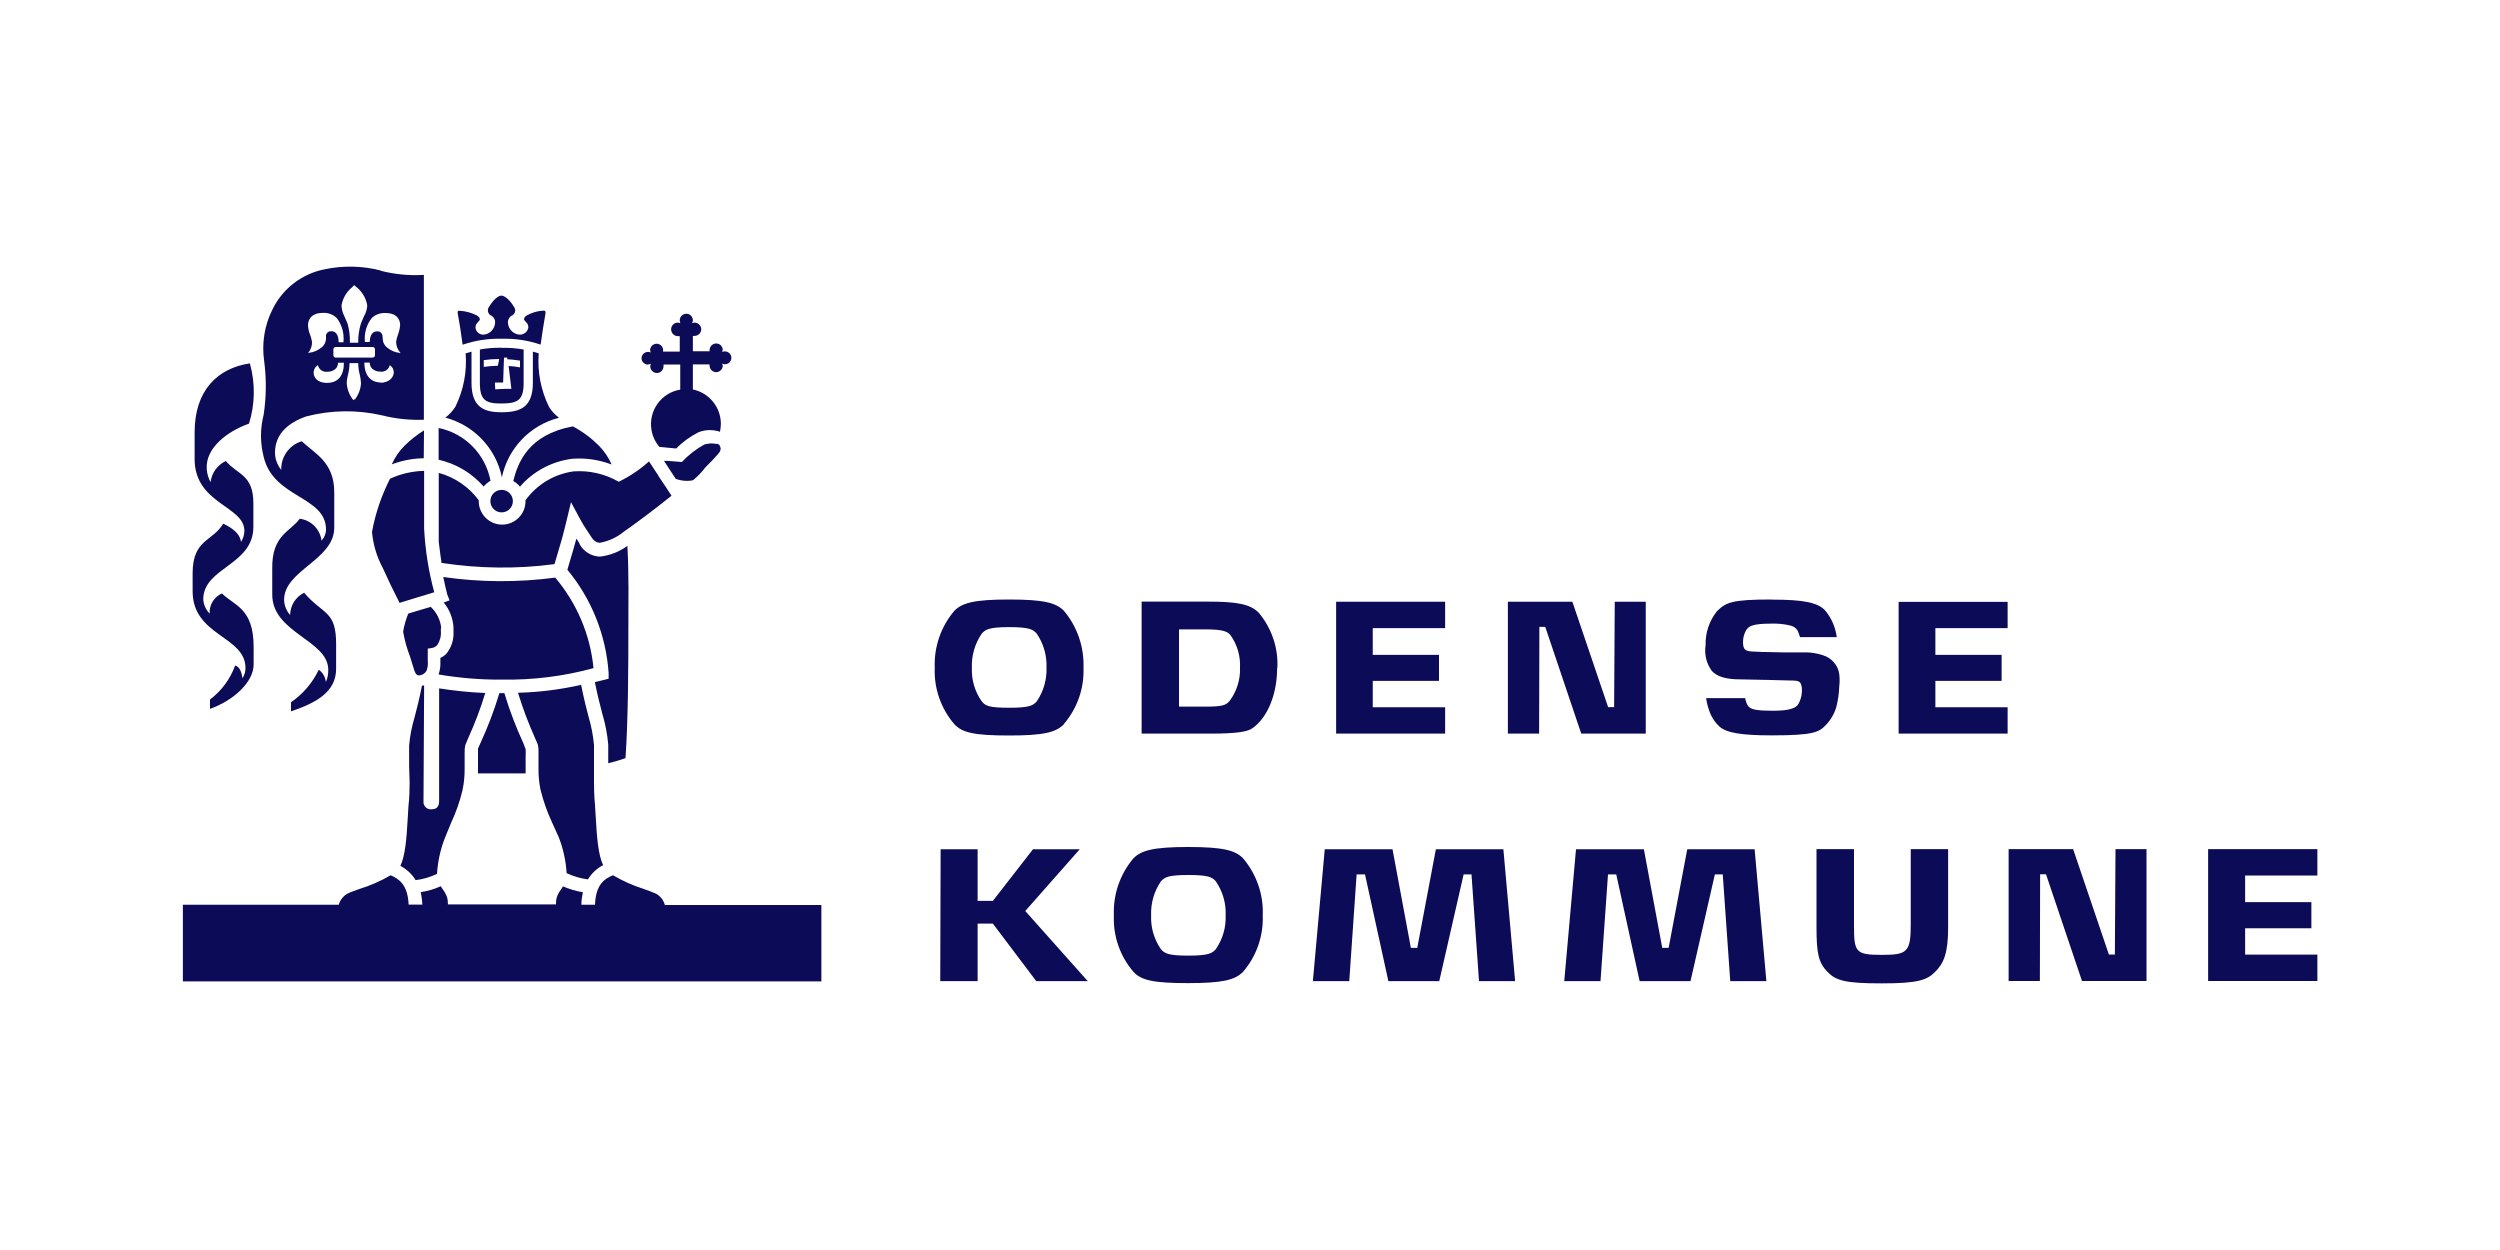 <?xml version="1.0" encoding="UTF-8"?><svg id="Layer_1" xmlns="http://www.w3.org/2000/svg" viewBox="0 0 200 100"><g id="ODENSE_kom"><g id="Odense_Kommune2"><g id="Layer_2"><g id="Layer_1-2"><path id="Path_35" d="M152.86,73.9c0,2.25-.25,2.49-2.29,2.49-2.19,0-2.25-.23-2.25-2.49v-5.97h-3v6.29c0,2.06.17,2.79.86,3.51s1.42.94,4.37.94,3.63-.28,4.28-.94,1.02-1.44,1.02-3.51v-6.29h-2.99v5.97ZM86.37,67.94h-3.73l-3.21,4.13h-1.22v-4.13h-2.96l-.03,10.55h2.99v-4.6h1.22l3.47,4.6h4.12l-5-5.61,4.36-4.94h0ZM115.61,50.24v-2.1h-8.72v10.55h8.72v-2.11h-5.79v-2.11h5.3v-2.08h-5.3v-2.14h5.79ZM151.89,58.69h8.72v-2.11h-5.78v-2.11h5.3v-2.08h-5.3v-2.14h5.78v-2.1h-8.72v10.55ZM185.39,70.04v-2.11h-8.74v10.55h8.74v-2.11h-5.78v-2.11h5.3v-2.09h-5.3v-2.13h5.78ZM78.54,56.11c-.55-.78-.83-1.72-.79-2.68-.04-.98.24-1.94.79-2.74.29-.33.58-.52,2.2-.52s1.91.19,2.2.52c.55.81.82,1.77.78,2.74.03.95-.24,1.89-.78,2.68-.29.33-.58.51-2.2.51s-1.91-.15-2.2-.51M85.11,57.92c1.07-1.25,1.63-2.85,1.57-4.49.06-1.67-.5-3.3-1.57-4.57-.63-.63-1.57-.9-4.38-.9s-3.75.27-4.38.9c-1.08,1.27-1.64,2.9-1.57,4.57-.07,1.65.5,3.26,1.57,4.51.63.67,1.57.9,4.38.9s3.75-.26,4.38-.9M98.38,56.06c-.3.36-.58.47-1.93.47h-2.13v-6.18h2.13c1.4,0,1.77.17,2.01.49.53.76.79,1.67.74,2.6.03.94-.26,1.86-.82,2.62M102.19,53.44c.08-1.61-.46-3.2-1.5-4.43-.67-.67-1.69-.88-4.01-.88h-5.35v10.56h5.49c2.1,0,2.94-.15,3.34-.41,1.2-.8,2.01-2.68,2.01-4.83M169.16,76.36h-.45l-2.86-8.43h-5.16v10.55h2.5l.02-8.54h.47l2.88,8.54h5.16v-10.55h-2.48l-.05,8.43ZM129.1,56.57h-.45l-2.86-8.43h-5.16v10.55h2.5l.02-8.54h.47l2.88,8.54h5.16v-10.55h-2.48l-.05,8.43h0ZM97.27,75.93c-.29.33-.58.52-2.2.52s-1.91-.18-2.2-.52c-.54-.78-.82-1.72-.78-2.68-.04-.97.23-1.94.78-2.74.29-.33.58-.51,2.2-.51s1.91.18,2.2.51c.55.81.83,1.77.78,2.74.04.95-.24,1.89-.78,2.68M95.06,67.76c-2.8,0-3.75.27-4.38.9-1.08,1.27-1.64,2.9-1.57,4.57-.07,1.65.49,3.27,1.57,4.52.62.67,1.57.9,4.38.9s3.75-.27,4.38-.9c1.08-1.25,1.64-2.87,1.58-4.52.07-1.67-.5-3.3-1.58-4.57-.62-.63-1.57-.9-4.38-.9M114.87,67.94l-1.49,7.89h-.51l-1.47-7.89h-5.42l-.95,10.55h2.91l.59-8.54h.67l1.87,8.54h4.07l1.95-8.54h.63l.6,8.54h2.89l-.94-10.55h-5.39ZM134.98,67.94l-1.49,7.89h-.51l-1.47-7.89h-5.43l-.94,10.55h2.9l.6-8.54h.66l1.87,8.54h4.07l1.95-8.54h.63l.6,8.54h2.89l-.94-10.55h-5.39ZM141.71,47.96c-3.16,0-3.66.23-4.37.96-.6.76-.92,1.71-.89,2.68-.12.73.06,1.48.5,2.08.43.46,1.16.67,2.28.67.6,0,3.59.08,3.97.09.75,0,.86.07.94.54.05.46-.04.93-.27,1.34-.17.27-.54.54-2.01.54-1.3,0-1.78-.09-2.01-.37-.12-.19-.2-.41-.24-.64h-3.12c.06.46.19.91.38,1.34.17.35.39.66.67.92.54.51,1.75.72,4.18.72,3.41,0,3.8-.26,4.36-.84.38-.4.66-.88.82-1.41.14-.54.22-1.1.24-1.66.04-.33.04-.67,0-1-.05-.36-.21-.69-.45-.96-.23-.25-.52-.44-.85-.54-.48-.16-.99-.24-1.49-.23h-1.74c-1.65-.03-2.01-.04-2.45-.07s-.67-.11-.71-.56c-.04-.42.05-.83.27-1.19.21-.31.61-.48,1.97-.48.51-.02,1.03.03,1.53.15.24.05.45.19.58.39.08.17.15.36.2.54h2.94c-.1-.77-.41-1.5-.9-2.1-.58-.67-1.77-.9-4.25-.9M35.96,48.03l-.43.16h-.04c.47.57.75,1.27.79,2.01v.35c.03.62-.16,1.22-.54,1.71-.14.16-.31.29-.51.37v.25c.02.35-.02.7-.13,1.03v.05c1.66.28,3.34.42,5.02.41,2.48.04,4.96-.26,7.36-.92-.26-2.67-1.33-5.19-3.06-7.24-2.98.39-5.99.38-8.96-.05.11.54.23,1.05.33,1.43l.17.42ZM52.67,38.05l-.75-1.14c-.73.66-1.54,1.2-2.42,1.63-1.1-.63-2.35-.92-3.61-.83-1.55.21-2.94,1.05-3.85,2.31v.08c0,1.03-.84,1.87-1.87,1.87s-1.87-.84-1.87-1.87v-.08c-.79-1.07-1.92-1.84-3.2-2.19v5.53c.05.39.1.81.14,1.1l.07.46s0,.07,0,.11c3,.46,6.04.5,9.05.1l.23-.78c.25-.83.43-1.42.76-2.8l.33-1.38.67,1.25c.21.4.44.78.7,1.15l.23.35c.27.44.53.5.72.5.7-.13,1.35-.43,1.9-.88.96-.67,2.31-1.67,3.82-2.88-.29-.45-.67-1.04-1.07-1.62M31.96,48.22c-.47-.92-.92-1.85-1.34-2.79-.48-.89-.77-1.87-.86-2.88.27-1.48.76-2.91,1.44-4.25.86-.4,1.79-.61,2.73-.63v4.63c.09,1.72.36,3.42.81,5.08l-1.64.5-1.14.35" style="fill:#0b0b57;"/><path id="Path_36" d="M35.27,50.26v.27c.03.38-.08.76-.29,1.07-.11.13-.26.21-.43.24-.11.02-.22.04-.33.05v.98c.03.26,0,.52-.09.77-.12.23-.35.38-.61.39-.07,0-.26,0-.39-.45l-.32-1.03c-.25-.65-.44-1.32-.56-2.01.08-.5.22-.98.41-1.45l.75-.23,1.05-.31c.48.45.78,1.06.84,1.71M17.77,47.47c-.64.27-1.04.92-1,1.62-.31-.32-.5-.74-.51-1.18.05-2.54,4.01-2.68,4.01-5.77v-1.87c0-2.33-1.28-2.28-2.2-3.39-.67.31-1.14.95-1.22,1.69-.19-.33-.29-.69-.31-1.07-.11-1.61,1.57-2.97,3.38-3.61.49-1.57.51-3.24.07-4.82-2.62.39-4.42,2.19-4.42,5.51v2.15c0,3.59,3.98,3.74,3.98,5.73,0,.32-.1.63-.27.9-.09-.74-.8-1.16-1.42-1.47-.87,1.45-2.45,1.24-2.45,3.98v1.43c0,3.6,4.23,3.56,4.23,6.15,0,.29-.09.57-.24.81-.07-.47-.21-.92-.59-1.02-.39,1.08-1.09,2.03-2.01,2.72v.75c1.88-.67,3.49-2.14,3.49-3.55v-1.42c0-3.1-1.55-3.28-2.54-4.27M41.03,40.09c0-.5-.4-.9-.9-.9s-.9.4-.9.9.4.9.9.9.9-.4.9-.9h0ZM42.04,59.91l-.17-.45c-.6-1.3-1.11-2.64-1.52-4.01h-.4c-.41,1.37-.92,2.71-1.52,4.01l-.19.43c0,.08,0,.16,0,.23v1.75h3.81v-1.26c.01-.24.01-.48,0-.72M41.06,38.48c.21.12.39.27.54.45,1.07-1.24,2.57-2.03,4.19-2.23,1.07-.08,2.14.08,3.14.46-.24-.56-.59-1.06-1.01-1.5-.62-.62-1.32-1.14-2.09-1.55-3.58.67-4.4,2.9-4.77,4.37M51.86,29.15c.07,0,.15-.02.21-.05-.03.07-.05.14-.05.21,0,.29.24.53.53.53s.53-.24.53-.53h0c.01-.05.01-.1,0-.15h1.34v2.01c-1.53.25-2.56,1.7-2.3,3.23.08.5.3.96.63,1.35.37.04.86.09,1.34.13.52-.52,1.12-.96,1.77-1.29.55-.23,1.17-.24,1.74-.05.04-.2.06-.41.07-.62,0-1.34-.93-2.49-2.24-2.76v-2.01h1.34c-.01.05-.01.1,0,.15.03.29.29.5.58.47.24-.03.44-.22.47-.47,0-.07-.02-.15-.05-.21.07.03.14.05.22.05.29,0,.52-.23.52-.52,0-.28-.24-.51-.52-.51,0,0,0,0,0,0-.08,0-.15.01-.22.05.03-.07.04-.14.05-.21-.03-.29-.29-.5-.58-.47-.24.03-.44.22-.47.47-.01.05-.01.1,0,.15h-1.34v-1.23c.06.01.12.01.17,0,.27-.02.49-.24.5-.52,0-.29-.23-.53-.52-.54h0c-.08,0-.15.01-.22.05.04-.07.07-.15.07-.23,0-.29-.23-.53-.52-.53-.29,0-.53.23-.53.52,0,.08.02.16.05.24-.07-.03-.14-.05-.21-.05-.29,0-.53.24-.53.53,0,0,0,0,0,0,0,.3.23.54.52.55,0,0,0,0,0,0,.06.01.12.01.17,0v1.24h-1.34c.06-.28-.12-.56-.4-.62-.28-.06-.56.12-.62.4,0,.03,0,.05-.01.08,0,.07.02.14.05.21-.07-.03-.14-.05-.21-.05-.28,0-.52.22-.53.5,0,0,0,0,0,0,0,.29.24.52.53.52,0,0,0,0,0,0M47.03,70.36c.29-.49.72-.89,1.22-1.15-.38-.79-.5-2.15-.59-3.83l-.06-.98c-.07-.72-.08-1.34-.08-1.82v-2.97c-.07-.76-.21-1.52-.43-2.25-.18-.67-.39-1.51-.6-2.57-1.66.37-3.35.59-5.05.63.37,1.21.82,2.41,1.34,3.57l.25.59c.04.18.06.36.05.54v1.3c-.01.57.04,1.15.15,1.71.22.9.52,1.77.91,2.61l.56,1.24c.36.92.57,1.89.63,2.87.54.26,1.11.42,1.7.5M46.37,43.49l-.2-.31-.06-.09c-.16.6-.29,1.04-.45,1.57,0,0-.17.59-.27.92,1.94,2.34,3.09,5.23,3.3,8.26v.46l-.93.23-.17.04c.21,1.05.42,1.87.6,2.55.24.8.4,1.63.47,2.47v1.47c.47-.12.94-.25,1.38-.41.21-3.05.23-7.18.23-10.56,0-1.82.05-4.13-.08-6.42-.65.48-1.41.77-2.21.86-.69-.03-1.31-.42-1.63-1.03M57.58,35.63l-.05-.05-.11-.07h-.16c-.22-.05-.45-.05-.67,0h-.05l-.19.05c-.67.37-1.28.84-1.8,1.4l-1.14-.09h-.29l.47.72.47.72c.41.15.86.2,1.3.13.04-.01.08-.03.11-.05.36-.29.68-.63.96-1,.37-.36.77-.78.99-1.04.05-.05.09-.1.12-.15.07-.09.11-.2.11-.31v-.03c0-.07-.03-.14-.08-.19M33.92,54.84h-.16c-.21,1.06-.42,1.89-.6,2.57-.22.73-.37,1.49-.43,2.25v1.63c0,.38.04.82.04,1.34,0,.61-.02,1.22-.09,1.82l-.06.98c-.09,1.68-.21,3.05-.59,3.84.5.26.93.66,1.22,1.14.59-.07,1.17-.24,1.71-.5.06-.98.27-1.95.63-2.87l.5-1.22c.39-.84.7-1.71.91-2.61.12-.57.18-1.16.17-1.75v-1.3c0-.18.01-.36.05-.54l.24-.58c.53-1.17.99-2.37,1.36-3.6-1.24-.05-2.47-.18-3.69-.37v9c0,.44-.18.67-.58.67-.32.05-.62-.17-.67-.5,0-.06,0-.12,0-.17l.05-9.23ZM33.92,34.43c-.56.35-1.08.76-1.55,1.22-.43.43-.78.94-1.03,1.5.82-.31,1.69-.48,2.56-.49l.02-2.23Z" style="fill:#0b0b57;"/><path id="Path_37" d="M53.19,72.41c-.1-.39-.36-.73-.72-.92-.23-.11-.59-.23-.96-.37-.86-.27-1.69-.64-2.47-1.1-.67.28-1.38.72-1.44,2.36h-1.09c0-.34.05-.67.12-1-.55-.09-1.08-.25-1.59-.47-.05.09-.11.17-.16.25-.16.2-.28.43-.35.67-.03.13-.05.27-.05.41,0,.04,0,.07,0,.11h-8.65s0-.07,0-.11c0-.14-.02-.27-.05-.41-.08-.24-.19-.47-.35-.67-.06-.08-.11-.17-.17-.26-.51.23-1.05.39-1.6.47.07.33.11.67.13,1h-1.1c-.07-1.64-.81-2.07-1.44-2.35-.78.46-1.61.82-2.47,1.09-.37.13-.74.26-.96.37-.35.19-.61.51-.72.9h-12.47v6.13h51.08v-6.11h-12.5ZM38.69,38.93c.15-.19.34-.35.55-.47-.4-2.12-2.04-3.79-4.15-4.22v2.54c1.4.31,2.66,1.07,3.61,2.15M37.03,27.57c1-.34,2.06-.5,3.12-.47,1.05-.03,2.11.13,3.1.47.12-.89.25-1.69.39-2.5,0-.15,0-.23-.15-.22-.47.02-.93.15-1.34.38-.17.11-.32.27-.15.45s.27.27.27.51c-.05.36-.38.61-.74.58-.5-.06-.88-.47-.9-.97,0-.25.14-.48.37-.58.22-.14.28-.42.14-.64,0-.01-.01-.02-.02-.03-.15-.27-.62-.89-1-.9s-.84.63-1,.9c-.15.2-.11.49.09.65.01,0,.02.02.03.02.23.1.38.33.37.58-.02.5-.4.92-.9.97-.33.03-.63-.21-.67-.54,0-.01,0-.02,0-.03,0-.23.09-.32.27-.51s0-.34-.15-.45c-.43-.22-.91-.35-1.39-.38-.17,0-.17.07-.15.22.15.8.27,1.6.39,2.5" style="fill:#0b0b57;"/><path id="Path_38" d="M40.14,38.23c.48-2.35,2.25-4.22,4.58-4.81-.32-.24-.59-.53-.8-.87-.65-1.33-.94-2.81-.82-4.28l-.47-.14v2.48c0,1.95-.98,2.36-2.46,2.37s-2.45-.41-2.45-2.37v-2.48l-.47.14c.12,1.47-.17,2.95-.82,4.27-.21.33-.49.63-.8.87,2.3.61,4.06,2.47,4.53,4.81" style="fill:#0b0b57;"/><path id="Path_39" d="M40.26,30.6h-.67l.03.55s.52-.04.73-.04h.56l-.22-1.83c.31.02.61.05.91.11v-.54c-.34-.06-.68-.09-1.02-.11v-.13h-.26l-.07,1.99ZM38.69,29.35c.38-.05.76-.08,1.14-.09l.11-.54c-.42,0-.83.03-1.24.09v.54ZM40.14,27.83c.59-.02,1.17.03,1.75.13v2.68c0,1.38-.48,1.63-1.75,1.64s-1.75-.25-1.75-1.64v-2.68c.58-.11,1.17-.15,1.75-.14M31.96,28.23c-.36-.04-.69-.18-.97-.41-.24-.18-.38-.46-.37-.76l-.03-.24c-.04-.2-.23-.33-.43-.31-.54,0-.58.67-.58.85h-.39v-.05c-.06-.66.13-1.33.54-1.86.29-.28.69-.43,1.09-.41,1.12,0,1.19.74,1.19.97-.02.26-.08.51-.17.76-.07.18-.12.37-.15.56,0,.32.11.63.32.87l.04.05h-.08ZM30.49,30.6c-.84,0-1.34-.57-1.34-1.59h.43c0,.17.06.34.18.47.18.17.42.26.67.25.35.05.68-.18.75-.52.2.12.33.35.32.59,0,.31-.29.82-1.08.82M28.31,31.95l-.05.07-.04-.07c-.28-.37-.45-.81-.48-1.28,0-.24.04-.47.1-.7.08-.3.12-.61.12-.92h.7c0,.31.04.62.12.92.06.23.09.47.1.7-.03.46-.2.91-.48,1.28M27.51,29.04c0,1.02-.47,1.59-1.34,1.59s-1.08-.51-1.08-.82c0-.24.12-.46.32-.59h.03c.07.34.4.57.75.52.25.01.49-.08.67-.25.12-.13.18-.29.18-.47h.47ZM24.64,28.25l.04-.05c.19-.24.29-.54.28-.85-.03-.19-.08-.38-.15-.56-.1-.25-.16-.51-.17-.78,0-.23.09-.98,1.21-.98.4-.02.8.13,1.09.41.4.53.6,1.19.54,1.86v.08h-.39v-.03c0-.2-.04-.85-.58-.85-.2-.02-.39.12-.43.31v.24c0,.3-.13.58-.37.76-.28.22-.61.37-.97.41l-.1.03ZM29.82,27.76c.1,0,.18.09.18.19v.47c0,.1-.09.18-.19.19h-2.96c-.1,0-.18-.09-.18-.19v-.47c0-.1.07-.18.17-.19,0,0,0,0,0,0h2.96ZM28.2,22.94l.13-.13.13.11c.49.37.82.91.92,1.52-.02.29-.1.58-.25.84l-.25.58c-.15.48-.23.99-.22,1.49v.07h-.67v-.07c.01-.5-.05-.99-.19-1.47l-.25-.58c-.14-.27-.22-.56-.23-.86.1-.6.42-1.13.9-1.5M30.46,21.64c-1.48-.38-3.03-.41-4.52-.09-1.8.36-3.34,1.55-4.14,3.2-.64,1.27-.87,2.71-.67,4.11.19,1.44.18,2.9-.04,4.33-.28,1.1-.28,2.25,0,3.34.77,3.34,4.99,3.14,4.99,5.83,0,.33-.13.65-.36.89-.11-.91-.83-1.64-1.74-1.75-.77,1.06-2.25,1.3-2.2,4.01v2.01c-.05,3.12,4.48,3.67,4.48,6.06.01.34-.05.67-.19.98-.04-.39-.24-.75-.57-.98-.5,1.05-1.26,1.94-2.22,2.6v.73c2.14-.73,3.61-1.6,3.61-3.43v-1.95c0-2.72-1.04-2.33-2.56-4.11-.68.33-1.11,1.02-1.12,1.78-.28-.31-.45-.71-.48-1.14-.09-2.43,4.01-3.23,4.01-5.85v-2.83c0-2.44-1.58-3.1-2.6-4.08-1,.3-1.67,1.24-1.64,2.29-.32-.39-.5-.88-.5-1.38,0-1.49,1.06-2.4,2.51-2.9,1.97-.51,4.04-.54,6.02-.09,1.1.28,2.24.4,3.38.36v-11.59c-1.16.07-2.33-.04-3.46-.33" style="fill:#0b0b57;"/></g></g></g></g></svg>